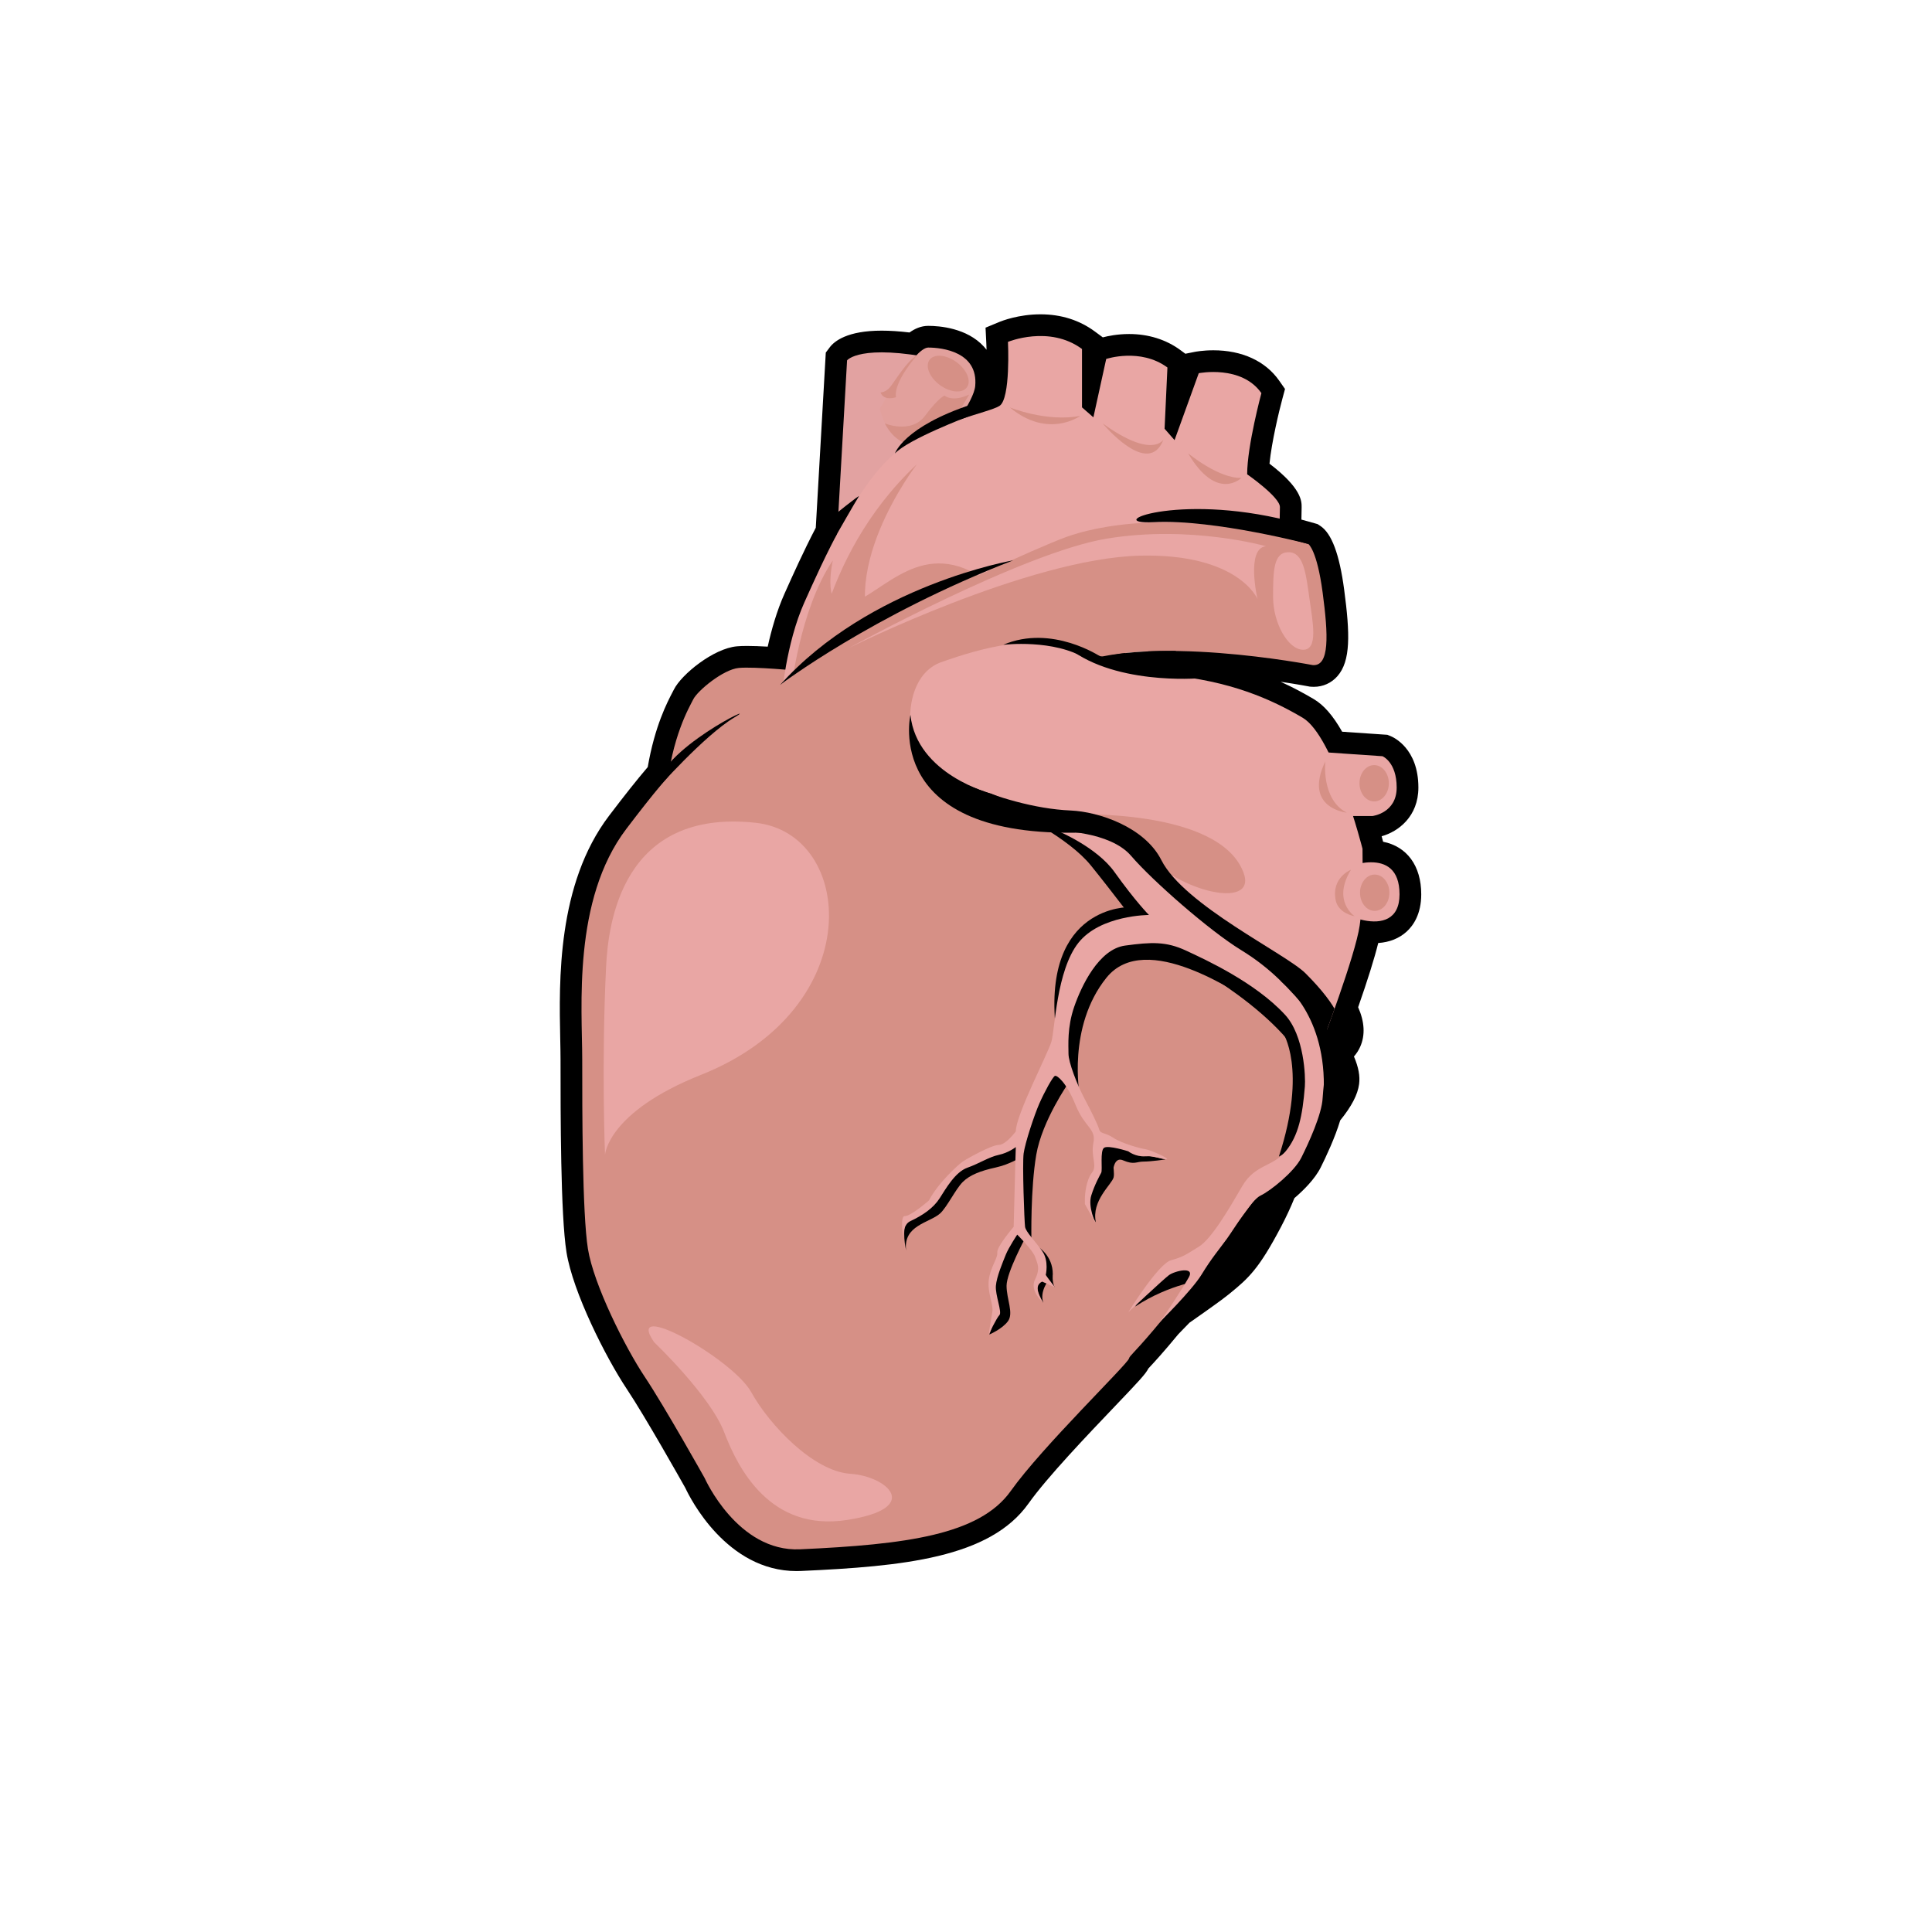 <?xml version="1.0" encoding="UTF-8"?> <svg xmlns="http://www.w3.org/2000/svg" xmlns:xlink="http://www.w3.org/1999/xlink" version="1.1" id="Layer_1" x="0px" y="0px" width="1024px" height="1024px" viewBox="0 0 1024 1024" style="enable-background:new 0 0 1024 1024;" xml:space="preserve"> <g id="heart"> <g> <path d="M422.198,832.704c-37.083,0-56.434-38.645-58.959-44.056c-2.286-4.07-21.383-37.986-31.009-52.425 c-11.239-16.862-28.604-51.433-31.972-72.481c-3.164-19.77-3.164-73.385-3.164-102.188c0-3.188-0.078-6.954-0.162-10.939 c-0.639-30.649-1.709-81.946,25.9-118.275c8.467-11.14,14.904-19.242,20.476-25.76c3.741-21.755,10.347-34.367,13.246-39.905 c0.243-0.466,0.452-0.863,0.618-1.195c4.019-8.033,20.931-21.78,33.394-22.913c1.492-0.135,3.261-0.201,5.412-0.201 c3.237,0,7.1,0.155,10.924,0.373c1.946-8.802,4.813-18.956,8.928-28.138l0.31-0.691c4.116-9.183,9.669-21.568,16.237-34.177 l5.305-92.848l2.088-2.779c2.48-3.306,9.358-8.851,27.536-8.851c4.444,0,9.394,0.327,14.762,0.972 c2.723-1.952,6.046-3.508,9.913-3.508c5.853,0,20.443,1.073,29.521,11.011c0.459,0.502,0.925,1.051,1.388,1.65 c-0.027-1.213-0.072-2.42-0.131-3.605l-0.404-8.1l7.493-3.101c0.983-0.407,9.947-3.977,21.598-3.977 c10.968,0,20.685,3.071,28.879,9.128l4.181,3.089c2.611-0.689,7.719-1.775,13.949-1.775c10.217,0,19.602,2.935,27.137,8.487 l2.674,1.97l4.853-0.971c0.438-0.088,4.46-0.86,9.976-0.86c15.239,0,27.638,5.721,34.907,16.108l3.081,4.403l-1.4,5.19 c-1.689,6.261-5.673,22.768-6.828,34.396c17.036,13.009,17.036,19.888,17.036,22.979c0,1.291-0.04,3.517-0.118,6.652 c2.328,0.62,4.627,1.26,6.92,1.926l1.698,0.493l1.473,0.981c5.964,3.975,10.073,15.001,12.567,33.708 c3.137,23.532,3.5,37.813-3.558,45.874c-3.195,3.649-7.65,5.659-12.544,5.659c-0.499,0-1.014-0.021-1.536-0.064l-0.627-0.052 l-0.617-0.121c-0.143-0.027-5.809-1.117-14.789-2.445c6.935,3.134,12.734,6.331,17.558,9.18 c5.315,3.141,10.174,8.704,15.048,17.293l23.954,1.633l1.682,0.673c1.513,0.605,14.773,6.51,14.773,27.28 c0,15.362-10.632,23.37-19.478,25.816c0.346,1.27,0.609,2.258,0.78,2.91c12.619,2.513,20.207,12.715,20.207,27.873 c0,10.479-4.192,16.519-7.712,19.74c-3.933,3.601-9.113,5.677-15.081,6.063c-1.976,8.027-5.538,19.419-10.646,34.037 c3.434,7.759,3.807,14.779,1.104,20.925c-0.831,1.889-1.959,3.633-3.327,5.19c2.419,5.639,3.296,10.406,2.735,14.614 c-0.744,5.59-3.942,11.753-10.022,19.261c-2.743,9.162-7.558,19.371-10.334,24.927c-3.144,6.283-9.351,12.337-13.928,16.255 c-2.021,4.991-4.41,10.116-7.125,15.275c-11.65,22.137-17.061,27.091-27.237,35.354l-0.592,0.479 c-2.981,2.422-9.747,7.308-20.669,14.926c-2.297,2.419-4.378,4.542-5.865,6.042c-8.159,9.881-12.646,14.708-15.073,17.318 c-0.279,0.302-0.578,0.623-0.836,0.901c-1.455,2.93-5.102,6.792-17.986,20.286c-14.222,14.898-35.717,37.412-45.552,51.271 c-20.544,28.95-66.749,33.33-120.546,35.773C423.778,832.688,422.988,832.704,422.198,832.704z M377.602,376.051 c-0.19,0.375-0.416,0.806-0.671,1.292c-2.51,4.792-8.388,16.017-11.42,36.017l-0.504,3.323l-2.214,2.529 c-5.713,6.521-12.389,14.861-21.646,27.042c-22.76,29.947-21.795,76.229-21.218,103.879c0.085,4.109,0.167,7.991,0.167,11.419 c0,26.159,0,80.59,2.875,98.554c2.666,16.672,18.602,48.661,28.398,63.359c10.688,16.035,31.29,52.785,32.162,54.342l0.264,0.473 l0.219,0.494c0.128,0.283,14.703,32.043,39.524,30.898c55.174-2.507,89.688-7.583,102.835-26.109 c10.803-15.221,32.113-37.543,47.674-53.842c5.701-5.972,12.1-12.672,14.139-15.116c1.063-2.18,2.625-3.86,4.475-5.85 c2.297-2.471,6.57-7.069,14.511-16.702l0.344-0.416l0.38-0.382c1.565-1.573,3.987-4.037,6.638-6.848l0.816-0.867l0.979-0.682 c14.254-9.93,18.825-13.397,20.283-14.581l0.599-0.486c8.069-6.55,11.408-9.261,21.379-28.207 c2.809-5.334,5.199-10.587,7.108-15.61l1.112-2.93l2.444-1.959c5.578-4.469,9.183-8.631,10.17-10.607 c2.122-4.245,7.285-14.986,9.365-22.995l0.662-2.548l1.703-2.006c4.507-5.304,5.901-8.183,6.29-9.162 c-0.233-1.001-1.164-3.971-4.713-9.72l-8.541-13.843l15.277-3.302c-0.27-0.915-0.839-2.358-2.043-4.418l-2.698-4.615l1.788-5.039 c9.854-27.734,12.217-38.121,12.748-41.844c0.156-1.095,0.296-2.125,0.424-3.115l1.685-12.92l12.61,3.273 c1.639,0.426,3.175,0.65,4.444,0.65c0.738,0,1.245-0.079,1.537-0.149c0.136-0.426,0.315-1.305,0.315-2.719 c0-3.459-0.717-4.851-0.908-5.035c-0.111-0.093-0.898-0.441-2.678-0.441c-0.841,0-1.777,0.078-2.786,0.229l-13.102,1.978 l-0.114-13.249c-0.017-1.883-0.028-3.916-0.032-6.147c-0.665-2.505-2.247-8.288-4.48-15.39L701.473,421h24.861 c2.434-0.658,2.434-2.409,2.434-3.594c0-2.752-0.438-4.434-0.846-5.403l-31.111-2.122l-2.932-5.926 c-5.533-11.191-8.903-13.411-9.27-13.627c-13.976-8.258-34.207-18.118-66.886-21.089l-8.635-0.835l2.58,4.54L579.904,359 c-0.267-0.116-0.541-0.235-0.824-0.355l-34.13-14.513l37.055-7.479l8.426-1.654l4.097,7.79l10.362,18.232l0.739-5.059 c0.789-5.402,2.316-10.663,4.541-15.638l3.057-6.834l7.485,0.029c29.271,0.112,58.313,4.435,70.849,6.559 c0.175-3.96-0.158-11.223-1.934-24.537c-1.277-9.584-2.748-14.773-3.699-17.361c-3.436-0.94-6.928-1.832-10.573-2.698 l-9.128-2.166l0.287-9.376c0.175-5.634,0.291-10.021,0.343-12.781c-2.188-2.463-7.521-6.945-12.396-10.335l-4.933-3.432v-6.009 c0-12.026,3.952-29.98,6.309-39.613c-3.602-2.374-8.291-3.042-12.168-3.101l-16.947,46.851l-21.164-24.198l1.391-29.922 c-2.541-0.906-5.381-1.362-8.495-1.362c-0.889,0-1.737,0.038-2.533,0.101l-9.332,42.521l-24.6-21.528v-29.557 c-3.138-1.315-6.665-1.979-10.544-1.979c-1.956,0-3.803,0.168-5.456,0.414c0.065,28.502-7.253,33.074-10.176,34.901 c-3.074,1.92-7.191,3.204-13.423,5.146c-3.113,0.971-6.645,2.071-10.383,3.37L481.25,244.11l17.224-27.631 c1.771-2.841,6.46-10.363,6.966-13.009c0.25-2.948-0.6-3.878-0.922-4.23c-1.576-1.728-5.595-3.053-10.065-3.42 c-0.146,0.143-0.308,0.305-0.483,0.488l-4.123,4.274l-5.872-0.888c-6.322-0.956-11.93-1.44-16.667-1.44 c-3.194,0-5.563,0.222-7.265,0.494l-4.988,87.29l-1.175,2.22c-6.729,12.704-12.521,25.625-16.75,35.059l-0.31,0.691 c-4.865,10.853-7.714,23.848-9.245,32.838l-1.77,10.372l-10.487-0.841c-5.753-0.462-13.777-1.012-19.339-1.012 c-1.779,0-2.793,0.058-3.327,0.105C389.309,365.91,379.923,372.79,377.602,376.051z"></path> <g> <g> <path d="M681.406,610.229c0,0-1.322,13.207-12.644,34.716c-11.319,21.508-15.848,24.903-24.903,32.263 c-9.058,7.358-59.996,41.884-59.996,41.884l32.262-73.015L681.406,610.229z"></path> <path d="M695.932,546.46c0,0,14.15,18.112,13.02,26.603c-1.132,8.489-15.85,22.64-15.85,22.64L695.932,546.46z"></path> <path style="fill:#D69086;" d="M423.306,355.528c0,0-23.396-2.266-31.695-1.51c-8.301,0.755-21.886,12.075-24.149,16.604 c-2.264,4.528-11.321,19.621-14.339,49.053C353.121,419.675,420.287,390.998,423.306,355.528z"></path> <path style="fill:#E2A2A1;" d="M442.928,296.664l6.037-105.654c0,0,6.792-9.056,47.545-0.754l0.754,44.526L442.928,296.664z"></path> <path style="fill:#E2A09C;" d="M466.32,216.668c0,0,18.112-32.451,25.66-32.451c7.545,0,26.541,2.338,24.903,20.376 c-0.754,8.301-14.34,24.903-14.34,28.677C502.545,233.271,473.867,246.854,466.32,216.668z"></path> <path style="fill:#D69086;" d="M490.473,235.723c0,0-13.584,3.962-21.509-11.32c0,0,14.011,5.835,21.37-4.07 c7.355-9.905,10.326-10.646,10.326-10.646s3.962,3.679,13.018-0.566l-13.018,22.074L490.473,235.723z"></path> <path style="fill:#E9A6A4;" d="M414.25,369.867c0,0,2.264-28.677,12.074-50.563c9.81-21.886,27.924-62.638,48.301-79.24 c20.375-16.603,49.051-21.131,55.09-24.904c6.037-3.773,4.527-33.96,4.527-33.96s21.887-9.055,39.244,3.773v30.941l6.037,5.283 l6.791-30.942c0,0,18.112-6.038,32.45,4.528l-1.508,32.451l5.281,6.038l12.83-35.47c0,0,22.641-4.528,33.205,10.566 c0,0-7.547,27.922-7.547,43.016c0,0,17.356,12.075,17.356,17.358c0,5.282-0.754,27.168-0.754,27.168 s-107.919-6.792-143.389,20.376C498.773,343.454,414.25,369.867,414.25,369.867z"></path> <path style="fill:#D69086;" d="M429.344,364.206c0,0,3.115-68.014,56.603-118.105c0,0-46.414,60.09-18.681,98.861 L429.344,364.206z"></path> <path style="fill:#D69086;" d="M419.156,366.848c0,0,4.527-43.771,22.262-69.807c0,0-7.17,30.941,12.074,21.885 c19.244-9.056,40.377-37.355,76.223-5.66L419.156,366.848z"></path> <path style="fill:#D69086;" d="M695.742,352.51c0,0-89.051-17.356-129.049,0.754c-39.997,18.112,98.106,89.051,98.106,89.051 s77.73,87.542,9.812,180.366c-67.92,92.825-75.467,94.334-76.222,97.354c-0.756,3.019-46.034,46.79-62.639,70.185 c-16.603,23.396-55.856,28.405-111.691,30.942c-33.204,1.509-50.563-37.734-50.563-37.734s-21.132-37.733-31.696-53.582 c-10.563-15.848-27.168-49.054-30.186-67.92c-3.021-18.867-3.021-73.203-3.021-100.372c0-27.168-5.282-84.522,23.396-122.257 c28.678-37.734,36.979-44.525,64.901-64.147c27.923-19.622,34.718-27.167,65.656-43.016 c30.942-15.848,86.033-41.507,102.636-47.545c13.325-4.846,58.11-16.603,128.295,3.773c0,0,4.528,3.019,7.547,25.659 C704.044,336.662,704.799,353.265,695.742,352.51z"></path> <path style="fill:#D69086;" d="M536.508,346.849c0,0,18.488-16.603,77.731-18.867c49.136-1.877,56.978,7.924,59.241-14.716 c0,0-0.756,21.508,7.17,31.696c0,0-80.75-12.075-116.221,5.283L536.508,346.849z"></path> <path style="fill:#E9A6A4;" d="M722.156,449.862c0,0-15.094-59.619-31.696-69.43c-16.602-9.811-38.488-19.622-71.694-22.641 c-33.205-3.019-25.658-7.547-49.053-14.338c-23.238-6.746-47.545-0.755-70.938,7.546c-23.396,8.302-21.132,54.336,3.02,66.411 c24.148,12.075,58.107,23.396,77.729,26.414c19.621,3.019,25.658,36.224,52.826,49.808s67.922,60.374,67.922,60.374 s18.111-47.544,20.375-63.393C722.911,474.767,722.156,470.239,722.156,449.862z"></path> <path style="fill:#D69086;" d="M566.813,431.69c0,0,79.24-3.773,92.26,30.753c7.911,20.984-38.561,9.263-54.337-13.019 C588.959,427.145,566.813,431.69,566.813,431.69z"></path> <g> <g> <defs> <path id="SVGID_1_" d="M722.156,449.862c0,0-15.094-59.619-31.696-69.43c-16.602-9.811-38.488-19.622-71.694-22.641 c-33.205-3.019-21.131-6.792-49.053-14.338c-23.359-6.313-47.545-0.755-70.938,7.546 c-23.396,8.302-21.132,54.336,3.02,66.411c24.148,12.075,58.107,23.396,77.729,26.414 c19.621,3.019,25.658,36.224,52.826,49.808s67.922,60.374,67.922,60.374s18.111-47.544,20.375-63.393 C722.911,474.767,722.156,470.239,722.156,449.862z"></path> </defs> <clipPath id="SVGID_2_"> <use xlink:href="#SVGID_1_" style="overflow:visible;"></use> </clipPath> <path style="clip-path:url(#SVGID_2_);" d="M487.077,403.827c0,0,41.39,24.062,80.442,25.759 c14.713,0.64,39.123,8.668,48.038,26.313c12.091,23.926,65.959,49.544,76.41,59.997 c36.227,36.224,10.189,40.187,10.189,40.187S470.098,431.749,487.077,403.827z"></path> </g> </g> <path style="fill:#E9A6A4;" d="M699.516,398.544l33.207,2.264c0,0,7.545,3.02,7.545,16.604s-12.828,15.094-12.828,15.094 h-18.866C708.572,432.505,691.214,409.865,699.516,398.544z"></path> <path style="fill:#E9A6A4;" d="M711.591,460.428c0,0,30.188-13.584,30.188,13.584s-38.489,8.303-35.471,3.773L711.591,460.428z"></path> <ellipse style="fill:#D69086;" cx="728.335" cy="415.146" rx="7.783" ry="9.622"></ellipse> <ellipse style="fill:#D69086;" cx="728.619" cy="473.162" rx="7.783" ry="9.622"></ellipse> <path style="fill:#D69086;" d="M702.441,403.543c0,0-2.266,20.093,11.319,27.168 C713.762,430.712,690.555,428.448,702.441,403.543z"></path> <path style="fill:#D69086;" d="M716.025,460.993c0,0-10.504,4.074-8.086,16.163c1.423,7.113,10.065,8.458,10.065,8.458 S705.836,477.69,716.025,460.993z"></path> <ellipse transform="matrix(0.594 -0.805 0.805 0.594 44.759 484.745)" style="fill:#D69086;" cx="502.327" cy="198.056" rx="7.501" ry="12.286"></ellipse> <path style="fill:#D69086;" d="M485.944,188.462c0,0-12.452,13.867-11.037,22.074c0,0-6.509,2.264-8.208-2.547 c0,0,2.83,0,5.095-2.83S481.133,190.726,485.944,188.462z"></path> <path style="fill:#E9A6A4;" d="M694.004,317.026c1.841,13.018,4.751,27.357-3.273,27.357c-8.028,0-15.967-14.169-15.967-27.923 s0.158-23.772,8.188-23.772C690.977,292.688,692.175,304.108,694.004,317.026z"></path> <path d="M539.148,430.995c0,0,27.168,13.018,39.055,27.733c11.886,14.717,25.471,32.828,25.471,32.828l14.149-4.527 C617.823,487.029,601.975,441.183,539.148,430.995z"></path> <path d="M598.579,480.803c0,0-45.847-1.132-39.054,63.958c0,0,2.264-56.601,52.071-53.205L598.579,480.803z"></path> <path d="M572.279,580.49c0,0-6.793-36.226,14.149-62.262c20.941-26.035,70.185,9.057,78.107,13.019 c7.925,3.962,18.679-3.962,18.679-3.962S634.055,481.02,595,498S556.996,551.624,572.279,580.49z"></path> <path d="M625.182,507.808c0,0,59.431,30.564,70.185,65.091c0,0,11.887-37.923-58.863-69.054L625.182,507.808z"></path> <path d="M566.5,573.75c0,0-14.138,20.138-17.25,38.25s-2.582,44.833-2.582,44.833s-13.666-11.667-2.789-52.44 c7.025-26.332,16.98-39.054,16.98-39.054L566.5,573.75z"></path> <path d="M588.311,608.472c0,0,2.787,11.85,1.939,15.528c-0.85,3.679-11.916,12.333-9.416,23.833c0,0-6.513-8.665-2.832-20.833 c3.678-12.169,5.779-17.396,5.779-17.396S586.611,604.792,588.311,608.472z"></path> <path d="M589.75,624c0,0-0.443-11.547,5.5-9s6.911,0.663,10.873,0.663c3.963,0,11.604-1.132,11.604-1.132l-15.564-3.396 l-11.036-3.962l-5.661,0.283L589.75,624z"></path> <path d="M638.168,678.333c0,0-18.334,2.167-36.477,14.155c0,0,9.34-16.697,23.772-22.357 C625.465,670.132,642.128,673.24,638.168,678.333z"></path> <path d="M543.668,655.667c0,0-10.168,18.758-10.168,25.833s3.861,14.505,0.75,18.75c-3.113,4.245-9.916,7.083-9.916,7.083 s3.777-9.467,4.061-13.43c0.283-3.962-4.811-9.057-1.979-16.414c2.831-7.358,13.867-26.036,13.867-26.036L543.668,655.667z"></path> <path d="M555.668,678.667c0,0-4.843,6.066-2.666,11.833C553.002,690.5,544.334,677.167,555.668,678.667z"></path> <path d="M550.092,660.793c0,0,7.91,4.541,7.91,14.541c0,0-0.509,3.981,1,7C559.002,682.333,548.959,671.358,550.092,660.793z"></path> <path d="M541.084,613.333c0,0-5.764,3.802-13.5,5.5s-13.561,3.893-17.332,7.667c-3.773,3.773-8.416,13.459-12,16.667 c-5.6,5.011-19.668,6.167-18,19.667c0,0-2.754-12.314,0.832-15.333c3.584-3.019,15.045-9.103,16.742-12.875 c1.697-3.773,6.979-13.206,17.356-17.357c10.378-4.15,25.659-10.754,25.659-10.754L541.084,613.333z"></path> <path d="M679.814,547.076c0,0,13.301,19.244-1.982,65.938c0,0,17.734-6.521,17.168-54.348 C695,558.667,694.247,545.378,679.814,547.076z"></path> <path style="fill:#E9A6A4;" d="M560.658,440.428c0,0,20.563,8.49,29.996,21.697c11.273,15.782,18.303,22.829,18.303,22.829 s-25.658,0-37.355,14.716c-11.698,14.716-12.453,46.034-14.34,52.449c-1.887,6.416-18.867,38.866-18.867,47.544 c0,0-5.282,7.17-9.057,7.17c-3.771,0-16.602,7.169-18.865,8.678c-2.264,1.511-13.207,11.32-18.111,20.754 c0,0-9.436,8.302-12.83,8.302c-3.396,0,0.378,18.488,0.378,18.488s-3.773-12.83,2.641-15.848 c6.416-3.019,12.076-6.792,15.472-12.075c3.396-5.282,8.303-13.961,14.717-16.226s11.318-5.66,16.602-6.792 s9.057-4.15,9.057-4.15s-0.377,10.565-1.132,42.262c0,0-9.056,10.565-8.679,13.584c0.377,3.02-3.771,7.925-4.527,14.717 s2.641,13.207,1.887,16.979c-0.754,3.773-1.887,11.697-1.887,11.697s4.15-8.679,5.66-10.188 c1.509-1.509-2.264-10.564-1.887-15.471s3.773-12.829,5.283-16.603c1.508-3.774,6.037-10.566,6.037-10.566 s8.301,8.302,9.432,11.698c1.133,3.396,3.019,6.037,0,12.075c-3.018,6.037,4.152,12.074,4.152,12.074s-6.037-8.301-0.377-10.942 l6.791,3.019l-4.906-6.415c0,0,1.889-7.547-1.885-12.83c-3.775-5.281-8.68-10.188-9.058-12.829 c-0.378-2.641-1.51-33.205-0.755-38.865s5.659-20.376,8.301-26.414c2.643-6.038,7.171-14.339,8.303-14.717 c1.133-0.377,6.035,3.396,10.941,15.472s10.944,12.452,9.436,19.999c-1.51,7.547,2.264,12.075-0.756,15.848 c-3.019,3.773-3.772,11.321-3.772,13.962c0,2.642,0,2.642,0,2.642l5.66,10.188c0,0-4.149-8.679-2.266-14.716 c1.888-6.037,4.527-10.565,5.282-12.075c0.755-1.509-0.755-11.697,1.511-13.207c2.265-1.509,12.828,1.886,12.828,1.886 s3.773,3.021,9.058,2.643c5.283-0.377,9.811,1.886,11.319,1.509s-8.68-4.905-11.319-5.283 c-2.642-0.377-12.452-3.019-16.98-6.038c-4.527-3.018-6.793-1.887-7.547-4.527c-0.754-2.642-4.15-9.434-7.924-16.604 s-8.301-18.867-8.301-23.395c0-4.528-0.754-13.961,3.018-24.904c3.773-10.943,13.018-30.565,26.979-32.452 c13.963-1.886,21.699-2.264,32.265,2.643c10.564,4.905,36.638,16.861,52.448,33.96c10.259,11.093,10.974,33.083,10.566,38.11 c-1.255,15.535-3.396,26.036-10.188,34.337c-6.793,8.303-16.228,6.793-23.02,18.49s-16.226,27.922-23.017,32.073 c-6.793,4.15-7.925,5.283-14.718,7.169c-6.791,1.886-22.641,27.545-22.641,27.545s18.49-17.357,21.509-19.622 c3.02-2.265,13.96-4.906,10.565,1.132c-3.396,6.037-12.828,20.375-14.338,22.263c-1.512,1.888-1.512,1.888-1.512,1.888 s17.428-17.097,22.641-25.659c5.283-8.679,9.355-13.354,13.416-18.957c4.064-5.613,12.999-20.663,17.904-22.927 c4.903-2.265,17.733-12.452,21.508-19.999c3.772-7.547,10.943-23.019,11.32-31.696s5.28-31.696-6.416-44.903 c-11.696-13.208-20.375-23.396-36.979-33.583c-16.603-10.188-46.789-36.602-58.109-49.809 C588.203,440.428,560.658,440.428,560.658,440.428z"></path> <path style="fill:#D69086;" d="M629.709,240.251c0,0,16.414,13.584,28.301,13.019 C658.01,253.27,644.992,266.288,629.709,240.251z"></path> <path style="fill:#D69086;" d="M616.691,232.893c0,0-5.66,10.754-32.263-8.49C584.43,224.403,608.768,253.835,616.691,232.893z"></path> <path style="fill:#D69086;" d="M572.543,220.441c0,0-16.98,12.452-37.357-4.528 C535.186,215.913,554.431,223.837,572.543,220.441z"></path> <path d="M525.314,420.622c0,0-39.37-10.003-42.767-41.7c0,0-15.164,65.589,91.484,62.333L525.314,420.622z"></path> <path style="fill:#E9A6A4;" d="M666.5,317.5c0,0-6.255-26.868,4.5-28c0,0-40.068-11.358-84.5-4s-136.781,58.047-136.781,58.047 S545.541,295.782,604.5,294.5C656.574,293.368,666.5,317.5,666.5,317.5z"></path> <path style="fill:#E9A6A4;" d="M320.671,612.116c0,0-1.944-48.159,0.565-99.617c1.133-23.207,8.456-84.022,79.24-76.411 c52.639,5.66,59.91,98.269-28.865,133.577C321.803,589.476,320.671,612.116,320.671,612.116z"></path> <path style="fill:#E9A6A4;" d="M346.732,711.431c0,0,29.692,28.255,37.115,47.72c7.424,19.464,24.555,52.741,65.098,46.464 c40.541-6.279,21.127-23.232,1.712-24.488s-42.826-25.743-52.532-43.324C388.416,720.221,330.174,687.571,346.732,711.431z"></path> </g> <path d="M635.5,359.5c0,0-47,4-71.5-18c0,0,41,16,60.5,10.5C632.724,349.681,635.5,359.5,635.5,359.5z"></path> <path d="M583.25,348c0,0-25.75-17.25-51.5-6.25c0,0,27-3.25,44,7.5L583.25,348z"></path> <path d="M581.25,350c0,0,5.5-5.25,42.25-5c0,0-13.25,7-15.5,11L581.25,350z"></path> <path d="M513.334,220.667c0,0-31.982,12.118-39,19.667c0,0,4.613-14.111,40.666-26L513.334,220.667z"></path> <path d="M429.668,300.167l11.444-26.331c0,0,15.222-12.336,14.056-10.669c-1.168,1.667-12.5,21.5-12.5,21.5"></path> <path d="M347.5,419c0,0,25.75-29.25,41.75-38.75S348.5,397.25,347.5,419z"></path> <path d="M695.629,288.866c0,0-51.674-13.763-84.129-12.116C583.48,278.172,623,261,683,276L695.629,288.866z"></path> <path d="M413.5,363c0,0,48.5-37,123.5-66C537,297,461,310,413.5,363z"></path> <path d="M678.741,519.918c0,0,23.263,15.944,22.927,55.749C701.668,575.667,717.408,533.918,678.741,519.918z"></path> <polygon points="624.336,693.665 652.336,654.999 639.668,684.999 "></polygon> </g> </g> </g> </svg> 